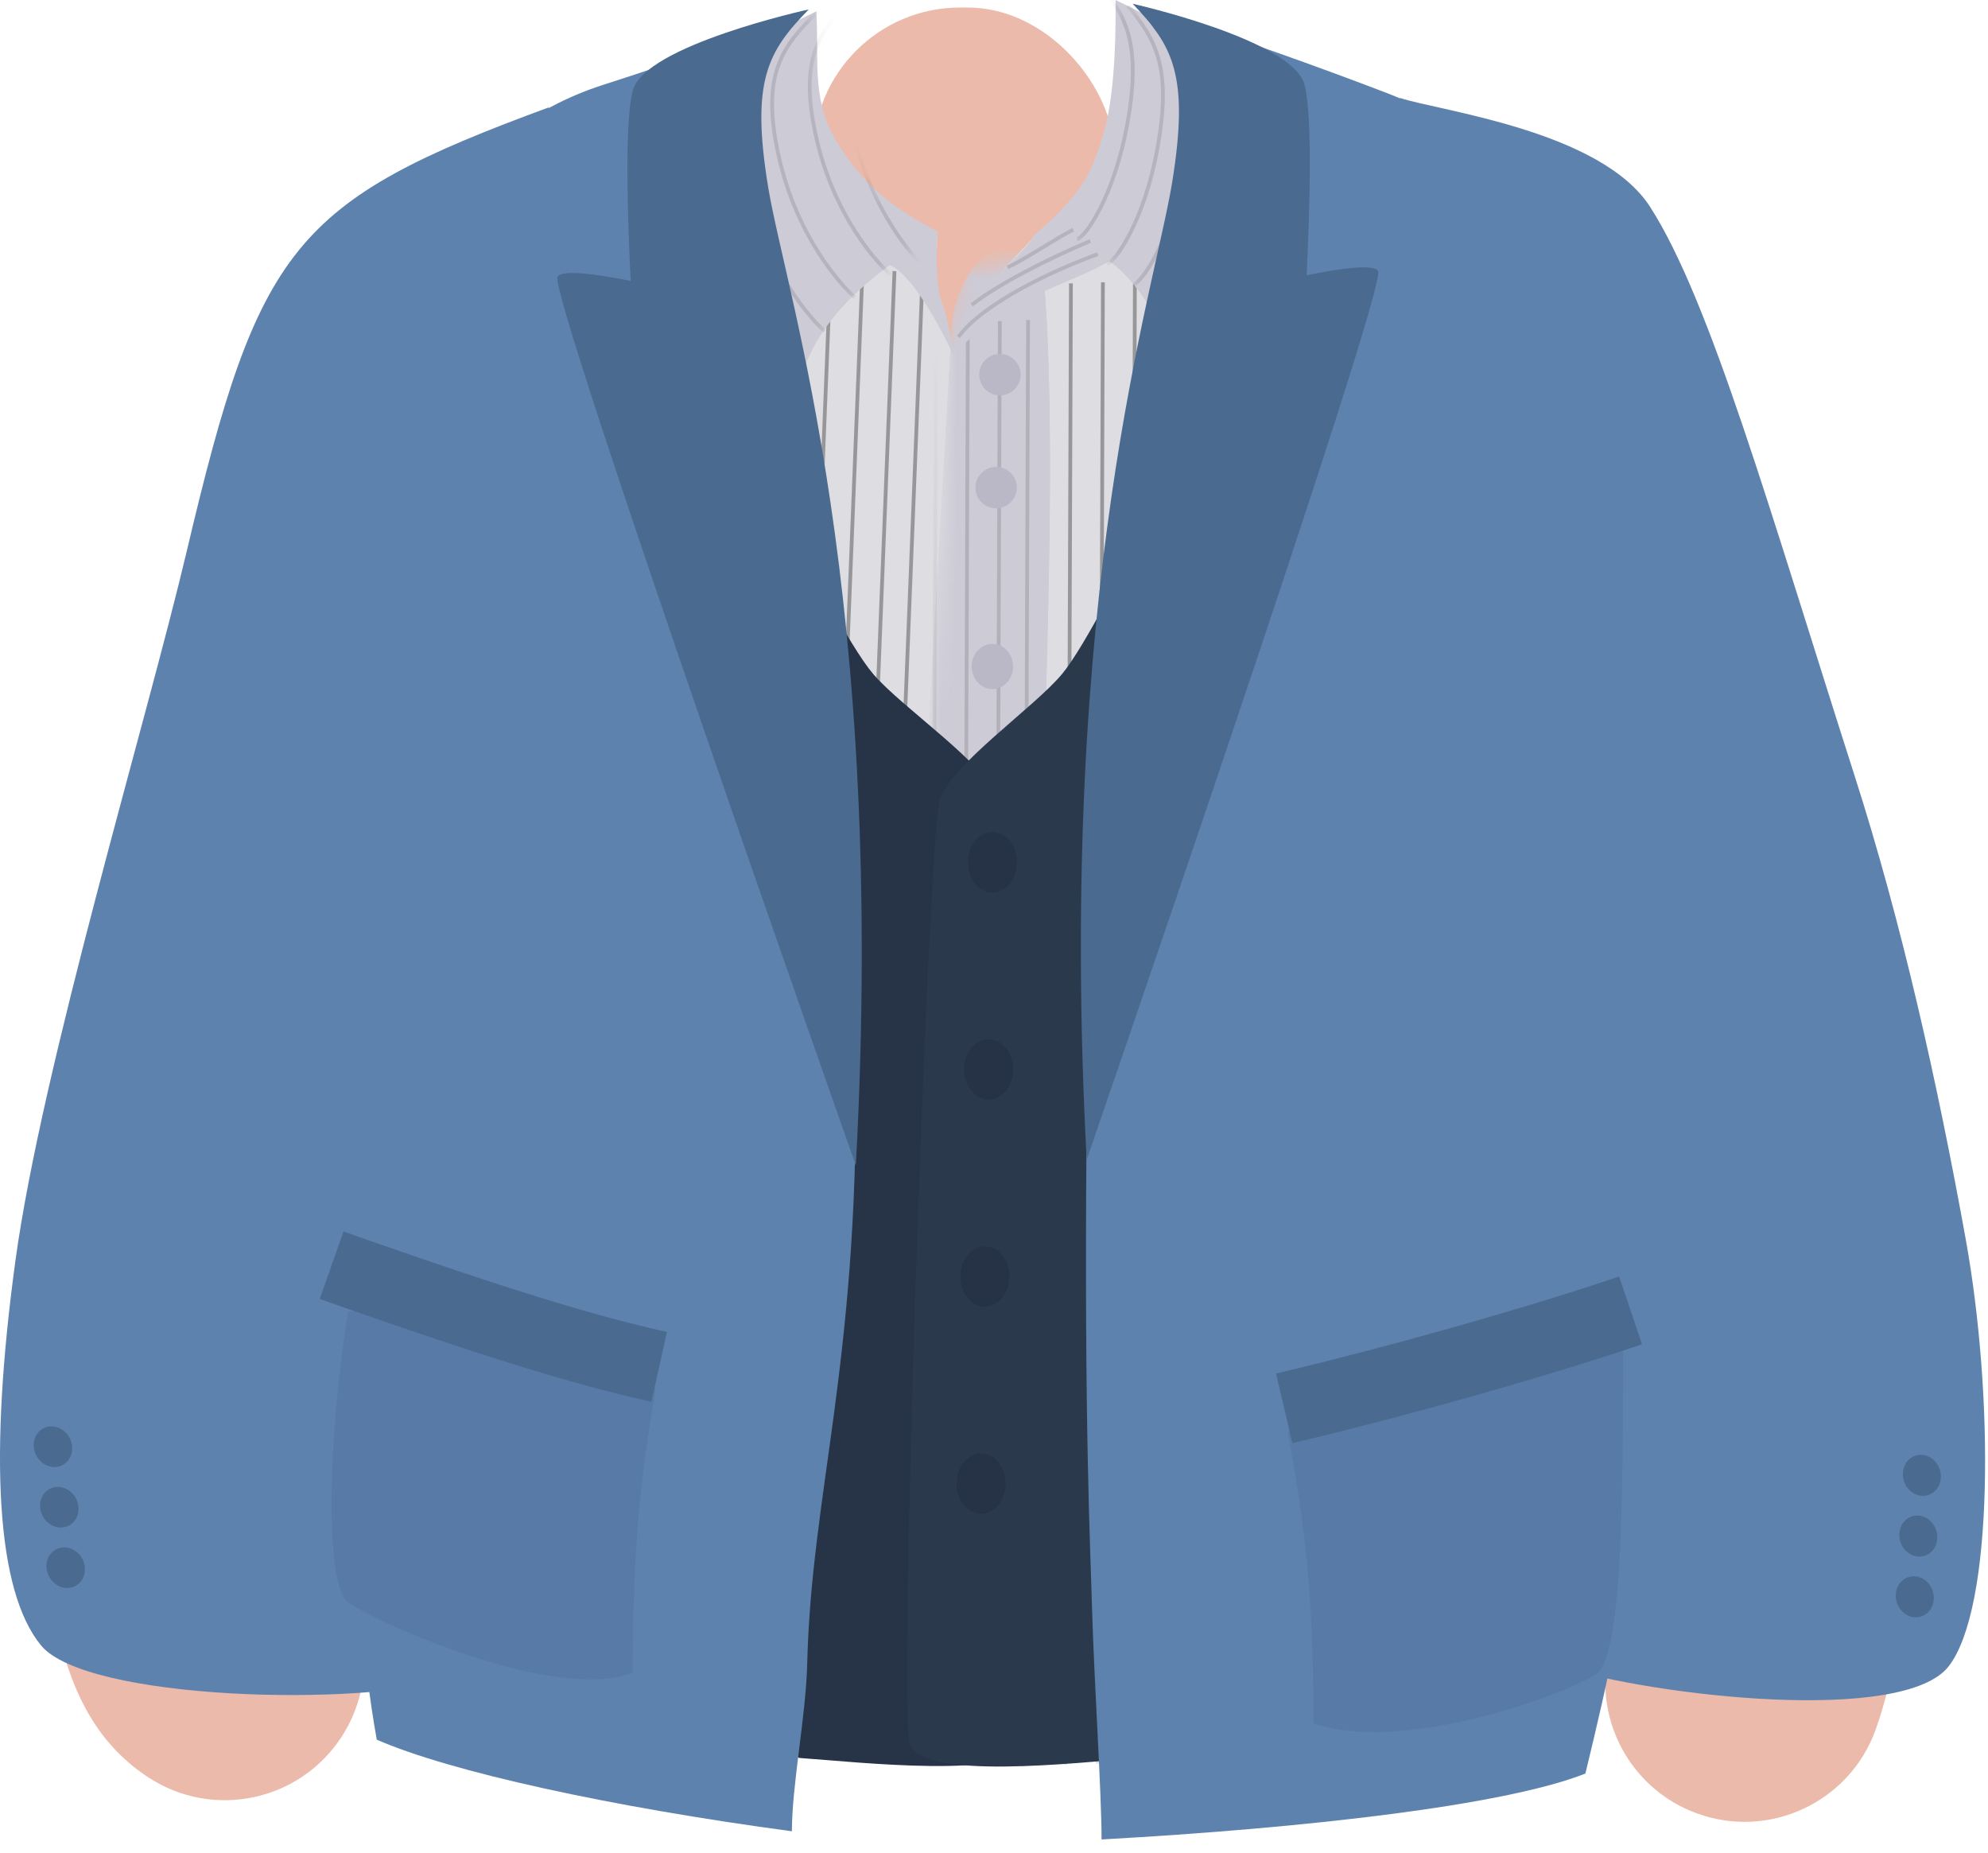 <svg width="132" height="123" viewBox="0 0 132 123" fill="none" xmlns="http://www.w3.org/2000/svg">
<path d="M14.614 45.292C16.938 40.743 22.51 38.939 27.06 41.262C31.564 43.563 33.377 49.047 31.158 53.571L31.09 53.708C27.868 60.015 24.467 72.728 22.691 85.036L22.637 85.409C21.779 91.461 21.398 96.874 21.55 100.806L21.563 101.112C21.622 102.365 21.734 103.383 21.874 104.102L21.889 104.177L21.897 104.186C24.524 107.193 24.977 111.672 22.75 115.202L22.667 115.331C19.872 119.607 14.139 120.806 9.863 118.011C6.808 116.013 5.137 113.093 4.156 109.529C3.523 107.226 3.182 104.567 3.064 101.52C2.867 96.427 3.304 90.086 4.271 83.159L4.32 82.812C6.344 68.538 10.268 53.801 14.614 45.292Z" fill="#EBBAAA"></path>
<path d="M99.973 34.943C104.422 32.433 110.064 34.006 112.574 38.455C118.498 48.957 122.871 63.796 125.129 79.305C127.278 94.073 127.234 107.428 124.53 114.864C122.784 119.665 117.477 122.142 112.676 120.396C107.923 118.668 105.448 113.449 107.093 108.686L107.144 108.542C108.527 104.738 108.563 93.932 106.822 81.969C104.866 68.533 101.109 55.784 96.461 47.545C93.951 43.095 95.523 37.453 99.973 34.943Z" fill="#EBBAAA"></path>
<rect x="54" y="0.5" width="20" height="37" rx="9.748" fill="#EBBAAA"></rect>
<path d="M53.794 25.671C54.504 25.671 55.08 25.095 55.08 24.385C55.08 23.675 54.504 23.1 53.794 23.1C53.084 23.1 52.509 23.675 52.509 24.385C52.509 25.095 53.084 25.671 53.794 25.671Z" fill="#E5EBF9"></path>
<path d="M62.768 21.5C61.881 19.875 62.268 15.375 62.268 15.375L56.736 14.918L48.893 4.5C41.101 5.875 40.768 6.375 35.143 8.875C28.432 11.857 29.768 21.875 28.768 35.5L31.768 112.625L47.143 114.918L59.861 115.168L63.393 27.375C63.393 27.375 63.654 23.125 62.768 21.5Z" fill="#DEDEE2"></path>
<path d="M63.018 25.25C63.268 23.25 63.643 20.875 65.268 19.25C66.893 17.625 68.643 15.75 68.643 15.75H74.096L81.846 5.25C81.846 5.25 92.971 6.75 96.721 8.75C100.471 10.75 102.721 32.625 102.721 32.625L101.643 112.625L94.971 115.25H60.846C59.346 88 62.596 36.292 62.596 32.625C62.596 31.043 62.768 27.25 63.018 25.25Z" fill="#DEDEE2"></path>
<mask id="mask0_21_495" style="mask-type: alpha" maskUnits="userSpaceOnUse" x="60" y="6" width="45" height="111">
<path fill-rule="evenodd" clip-rule="evenodd" d="M63.065 21.793C63.315 19.793 63.44 18.918 63.94 17.793L68.221 17.25H74.096L81.846 6.75C81.846 6.75 92.971 8.25 96.721 10.25C100.471 12.25 102.721 34.125 102.721 34.125L104.471 114.125L94.971 116.75H60.846C59.346 89.5 62.595 37.792 62.596 34.125C62.596 32.543 62.815 23.793 63.065 21.793Z" fill="white"></path>
</mask>
<g mask="url('#mask0_21_495')">
<path d="M68.768 67.125C68.868 57.625 70.96 22.625 68.585 13.75C68.585 13.75 66.905 15.56 65.21 17.125C63.515 18.689 63.21 21.375 63.21 21.375V21.5L57.768 115.125H68.768C68.518 102.958 68.668 76.625 68.768 67.125Z" fill="#CDCBD6"></path>
<path d="M68.768 67.125C68.868 57.625 70.96 22.625 68.585 13.75C68.585 13.75 66.905 15.56 65.21 17.125C63.515 18.689 63.21 21.375 63.21 21.375V21.5L57.768 115.125H68.768C68.518 102.958 68.668 76.625 68.768 67.125Z" fill="#CDCBD6"></path>
<path fill-rule="evenodd" clip-rule="evenodd" d="M77.354 18.597L77.104 18.596L76.752 116.951L77.002 116.952L77.354 18.597ZM75.23 18.663L75.48 18.664L75.128 117.018L74.878 117.018L75.23 18.663ZM73.357 18.74L73.107 18.739L72.755 117.094L73.005 117.095L73.357 18.74ZM71.233 18.816L70.983 18.815L70.631 117.17L70.881 117.171L71.233 18.816Z" fill="black" fill-opacity="0.32"></path>
<path fill-rule="evenodd" clip-rule="evenodd" d="M61.663 119.824L62.015 21.469L62.265 21.47L61.913 119.825L61.663 119.824ZM63.787 119.748L64.139 21.393L64.389 21.394L64.037 119.749L63.787 119.748ZM65.911 119.671L66.262 21.316L66.512 21.317L66.161 119.672L65.911 119.671ZM67.785 119.604L68.136 21.25L68.386 21.25L68.035 119.605L67.785 119.604Z" fill="black" fill-opacity="0.13"></path>
</g>
<path d="M66.393 26.25C67.152 26.25 67.768 25.634 67.768 24.875C67.768 24.116 67.152 23.5 66.393 23.5C65.633 23.5 65.018 24.116 65.018 24.875C65.018 25.634 65.633 26.25 66.393 26.25Z" fill="#BAB8C6"></path>
<path d="M66.143 33.75C66.902 33.75 67.518 33.134 67.518 32.375C67.518 31.616 66.902 31 66.143 31C65.383 31 64.768 31.616 64.768 32.375C64.768 33.134 65.383 33.75 66.143 33.75Z" fill="#BAB8C6"></path>
<path d="M65.893 45.75C66.652 45.75 67.268 45.078 67.268 44.25C67.268 43.422 66.652 42.75 65.893 42.75C65.133 42.75 64.518 43.422 64.518 44.25C64.518 45.078 65.133 45.75 65.893 45.75Z" fill="#BAB8C6"></path>
<path d="M65.393 58.75C66.152 58.75 66.768 58.134 66.768 57.375C66.768 56.616 66.152 56 65.393 56C64.633 56 64.018 56.616 64.018 57.375C64.018 58.134 64.633 58.75 65.393 58.75Z" fill="#BAB8C6"></path>
<path d="M65.393 72C66.152 72 66.768 71.384 66.768 70.625C66.768 69.866 66.152 69.25 65.393 69.25C64.633 69.25 64.018 69.866 64.018 70.625C64.018 71.384 64.633 72 65.393 72Z" fill="#BAB8C6"></path>
<path d="M65.393 86.5C66.152 86.5 66.768 85.884 66.768 85.125C66.768 84.366 66.152 83.75 65.393 83.75C64.633 83.75 64.018 84.366 64.018 85.125C64.018 85.884 64.633 86.5 65.393 86.5Z" fill="#BAB8C6"></path>
<path d="M65.393 99.75C66.152 99.75 66.768 99.134 66.768 98.375C66.768 97.616 66.152 97 65.393 97C64.633 97 64.018 97.616 64.018 98.375C64.018 99.134 64.633 99.75 65.393 99.75Z" fill="#BAB8C6"></path>
<mask id="mask1_21_495" style="mask-type: alpha" maskUnits="userSpaceOnUse" x="28" y="4" width="36" height="112">
<path fill-rule="evenodd" clip-rule="evenodd" d="M62.767 21.5C61.881 19.875 62.267 15.375 62.267 15.375L56.736 14.918L48.892 4.5C41.1 5.875 40.767 6.375 35.142 8.875C28.432 11.857 29.767 21.875 28.767 35.5L31.767 112.625L47.142 114.918L59.861 115.168L63.392 27.375C63.392 27.375 63.653 23.125 62.767 21.5Z" fill="white"></path>
</mask>
<g mask="url('#mask1_21_495')">
<path fill-rule="evenodd" clip-rule="evenodd" d="M55.267 18.005L55.017 17.995L51.142 115.37L51.392 115.38L55.267 18.005ZM57.142 17.995L57.392 18.005L53.517 115.38L53.267 115.37L57.142 17.995ZM59.517 18.005L59.267 17.995L55.392 115.37L55.642 115.38L59.517 18.005ZM61.392 18.005L61.142 17.995L57.267 115.37L57.517 115.38L61.392 18.005Z" fill="black" fill-opacity="0.32"></path>
</g>
<path d="M62.553 20.125C62.153 19.125 62.142 16.708 62.267 15.375C60.601 15.833 57.642 16.925 59.142 17.625C60.642 18.325 62.637 22.042 63.429 23.875C63.262 23.167 62.953 21.125 62.553 20.125Z" fill="#CDCBD6"></path>
<path d="M55.393 9.125C53.875 6.469 54.393 3.75 54.2 0.75L48.481 3.582C48.481 3.582 46.482 6.582 47.731 13.832C48.593 18.832 46.393 22.75 52.893 26.625C53.643 20 61.015 16.538 62.268 15.375C59.893 14.125 57.393 12.625 55.393 9.125Z" fill="#CDCBD6"></path>
<mask id="mask2_21_495" style="mask-type: alpha" maskUnits="userSpaceOnUse" x="47" y="0" width="16" height="27">
<path fill-rule="evenodd" clip-rule="evenodd" d="M55.393 9.125C53.875 6.469 54.393 3.75 54.2 0.75L48.481 3.582C48.481 3.582 46.481 6.582 47.731 13.832C48.593 18.832 46.393 22.75 52.893 26.625C53.643 20 61.015 16.538 62.268 15.375C59.893 14.125 57.393 12.625 55.393 9.125Z" fill="white"></path>
</mask>
<g mask="url('#mask2_21_495')">
<path d="M54.322 0.75C51.913 3.078 50.512 4.94 51.694 10.319C52.877 15.699 55.872 18.98 56.767 19.75" stroke="black" stroke-opacity="0.12" stroke-width="0.25"></path>
<path d="M50.991 2C48.621 4.31 48.612 7.304 49.775 12.642C50.938 17.98 53.886 21.236 54.767 22" stroke="black" stroke-opacity="0.12" stroke-width="0.25"></path>
<path d="M56.752 -0.25C54.399 2.017 53.029 3.829 54.185 9.068C55.34 14.306 58.268 17.5 59.143 18.25" stroke="black" stroke-opacity="0.12" stroke-width="0.25"></path>
<path d="M59.252 -0.5C56.899 1.766 55.529 3.579 56.685 8.818C57.84 14.056 60.768 17.25 61.643 18" stroke="black" stroke-opacity="0.12" stroke-width="0.25"></path>
</g>
<path d="M67.518 20.25C70.268 18.75 72.643 18.125 74.143 17C73.643 14.7 70.018 15.25 68.643 15.75C68.226 16.292 67.043 17.65 65.643 18.75C64.243 19.85 63.434 22.292 63.268 23.375C63.851 23.042 65.831 21.17 67.518 20.25Z" fill="#CDCBD6"></path>
<path d="M73.267 8.875C74.127 6.031 74.075 1.375 74.075 0L81.356 3.582C81.356 3.582 82.856 6.957 81.356 13.832C79.713 21.364 78.107 18.5 76.392 20.5C74.642 17.5 72.142 15.75 68.517 15.75C72.017 12.75 72.512 11.375 73.267 8.875Z" fill="#CDCBD6"></path>
<mask id="mask3_21_495" style="mask-type: alpha" maskUnits="userSpaceOnUse" x="68" y="0" width="15" height="21">
<path fill-rule="evenodd" clip-rule="evenodd" d="M73.267 8.875C74.127 6.031 74.075 1.375 74.075 0L81.356 3.582C81.356 3.582 82.856 6.957 81.356 13.832C79.713 21.364 78.106 18.5 76.392 20.5C74.642 17.5 72.142 15.75 68.517 15.75C72.017 12.75 72.511 11.375 73.267 8.875Z" fill="white"></path>
</mask>
<g mask="url('#mask3_21_495')">
<path d="M74.892 0.375C76.726 2.625 77.792 4.425 76.892 9.625C75.992 14.825 73.934 17.5 73.517 17.5" stroke="black" stroke-opacity="0.12" stroke-width="0.25"></path>
<path d="M72.892 -1.25C74.725 1 75.792 2.8 74.892 8C73.992 13.2 71.934 15.875 71.517 15.875" stroke="black" stroke-opacity="0.12" stroke-width="0.25"></path>
<path d="M76.642 1.75C78.476 4 79.542 5.8 78.642 11C77.742 16.2 75.684 18.875 75.267 18.875" stroke="black" stroke-opacity="0.12" stroke-width="0.25"></path>
</g>
<path d="M72.85 16.758L72.935 16.993L72.653 17.096C68.98 18.46 65.112 20.57 63.794 22.377L63.745 22.447L63.54 22.304C64.847 20.425 68.797 18.262 72.564 16.862L72.85 16.758Z" fill="black" fill-opacity="0.12"></path>
<path d="M72.344 15.885L72.441 16.115C69.666 17.277 66.357 18.974 64.687 20.276L64.596 20.348L64.439 20.152C66.071 18.847 69.375 17.14 72.188 15.95L72.344 15.885Z" fill="black" fill-opacity="0.12"></path>
<path d="M71.213 15.137L71.322 15.363L71.114 15.466C70.833 15.61 70.507 15.801 69.791 16.234L68.692 16.9C67.919 17.363 67.429 17.639 67.036 17.822L66.943 17.864L66.842 17.636L66.932 17.595C67.33 17.41 67.839 17.121 68.659 16.628L70.139 15.733C70.583 15.468 70.825 15.331 71.054 15.215L71.213 15.137Z" fill="black" fill-opacity="0.12"></path>
<path d="M57.976 44.746C56.439 42.947 53.366 36.999 52.086 34.5C50.848 60.531 50.14 116.517 53.111 116.717C56.825 116.967 67.58 118.216 68.348 115.717C69.117 113.218 67.068 55.492 66.299 53.117C65.531 50.743 59.897 46.995 57.976 44.746Z" fill="#273447"></path>
<path d="M70.518 44.75C72.018 42.95 75.018 37 76.268 34.5C77.476 60.542 78.167 116.55 75.267 116.75C71.642 117 61.142 118.25 60.392 115.75C59.642 113.25 61.643 55.5 62.393 53.125C63.143 50.75 68.643 47 70.518 44.75Z" fill="#2B394D"></path>
<path d="M77.017 25.625C78.415 17.713 82.892 2.829 75.325 0.375C75.325 0.375 81.759 2.233 91.95 6.125C102.141 10.017 104.014 16.957 104.014 16.957C106.275 21.587 108.879 43.002 109.517 69.5C110.156 95.998 108.268 105.375 105.267 117.75C99.892 119.875 86.642 121.375 73.142 122.125C73.142 119.041 72.642 111.457 72.517 107C72.392 102.543 71.99 94.847 72.142 75.625C72.277 58.664 74.964 37.251 77.017 25.625Z" fill="#5E82AE"></path>
<path d="M12.392 36.625C17.174 16.361 19.45 13.375 36.45 7.125C36.45 7.125 28.481 33.957 28.481 45.957C28.481 57.957 30.356 76.707 30.356 76.707C28.606 87.207 32.732 105.75 30.357 111.375C23.982 113.375 5.731 112.875 2.732 109.25C-0.267 105.625 -0.732 96.625 1.017 83.75C2.766 70.875 9.767 47.75 12.392 36.625Z" fill="#5E82AE"></path>
<path d="M54.268 29.625C53.005 21.713 43.643 8.375 53.45 0.75C53.45 0.75 50.2 2.375 40.075 5.625C29.95 8.875 28.274 17.207 28.274 17.207C26.231 21.837 25.594 43.752 25.018 70.25C24.441 96.748 22.955 104 25.017 115.5C29.873 117.625 40.499 119.957 52.581 121.582C52.581 118.499 53.511 113.942 53.597 110.457C53.879 99.08 56.963 90.695 56.825 71.473C56.703 54.513 56.122 41.251 54.268 29.625Z" fill="#5E82AE"></path>
<path d="M42.012 111.047C42.012 102.725 42.528 98.066 43.511 92.407C43.765 90.942 36.821 87.359 33.317 85.75L23.124 87.082C21.866 94.404 21.445 105.188 23.124 106.386C25.223 107.884 37.065 113.044 42.012 111.047Z" fill="#577BA6"></path>
<path d="M21.227 86.24L22.808 81.76L24.5 82.356C33.076 85.359 39.105 87.273 44.119 88.395L44.281 88.431L43.254 93.069L42.915 92.993C37.759 91.827 31.735 89.918 23.233 86.945L21.227 86.24Z" fill="#4A6A90"></path>
<path d="M130.517 82.25C128.642 71.875 126.267 61.25 123.142 51.5C117.52 33.957 113.587 20.009 109.575 13.75C106.311 8.657 95.575 7.375 92.95 6.5L104.267 76.875C104.267 88.375 104.017 101.25 103.517 110.625C109.892 112.625 126.392 114.5 129.392 110.625C132.392 106.75 132.392 92.625 130.517 82.25Z" fill="#5E82AE"></path>
<path d="M87.212 114.402C87.212 105.848 86.629 101.058 85.521 95.242C85.234 93.736 102.026 87.154 105.978 85.5L107.766 87.717C107.766 97.5 107.87 109.92 105.977 111.151C103.61 112.691 92.791 116.454 87.212 114.402Z" fill="#577BA6"></path>
<path d="M107.506 84.751L109.029 89.249L108.411 89.457C102.143 91.548 93.4 94.006 86.494 95.651L85.809 95.812L84.725 91.188L85.396 91.029C92.169 89.416 100.775 86.997 106.901 84.954L107.506 84.751Z" fill="#4A6A90"></path>
<path d="M127.574 107.318C128.228 107.1 128.564 106.339 128.324 105.618C128.084 104.898 127.358 104.491 126.703 104.71C126.048 104.928 125.712 105.689 125.953 106.41C126.193 107.13 126.919 107.537 127.574 107.318Z" fill="#4A6A90"></path>
<path d="M127.809 103.287C128.464 103.068 128.8 102.307 128.559 101.587C128.319 100.866 127.593 100.459 126.938 100.678C126.284 100.897 125.948 101.658 126.188 102.378C126.428 103.098 127.154 103.505 127.809 103.287Z" fill="#4A6A90"></path>
<path d="M128.045 99.254C128.7 99.036 129.036 98.275 128.796 97.554C128.555 96.834 127.83 96.427 127.175 96.646C126.52 96.864 126.184 97.626 126.424 98.346C126.665 99.066 127.391 99.473 128.045 99.254Z" fill="#4A6A90"></path>
<path d="M5.003 105.299C5.614 104.977 5.822 104.171 5.467 103.499C5.113 102.828 4.33 102.545 3.72 102.867C3.109 103.189 2.902 103.995 3.256 104.666C3.611 105.338 4.393 105.621 5.003 105.299Z" fill="#4A6A90"></path>
<path d="M4.58 101.283C5.19 100.96 5.398 100.155 5.043 99.483C4.689 98.812 3.907 98.528 3.296 98.851C2.685 99.173 2.478 99.978 2.832 100.65C3.187 101.322 3.969 101.605 4.58 101.283Z" fill="#4A6A90"></path>
<path d="M4.157 97.266C4.767 96.943 4.975 96.138 4.62 95.466C4.266 94.794 3.484 94.511 2.873 94.834C2.263 95.156 2.055 95.961 2.409 96.633C2.764 97.305 3.546 97.588 4.157 97.266Z" fill="#4A6A90"></path>
<path d="M42.019 6C42.826 3 53.701 0.625 53.701 0.625C51.018 3.375 49.818 5.3 51.018 12.5C52.218 19.7 58.893 39.375 56.826 77.375C56.826 77.375 36.393 19.5 37.018 18.375C37.288 17.89 39.476 18.172 41.877 18.65C41.689 14.94 41.442 8.143 42.019 6Z" fill="#4A6A90"></path>
<path d="M86.619 5.625C85.83 2.625 75.206 0.25 75.206 0.25C77.827 3 78.999 4.925 77.827 12.125C76.655 19.325 70.133 39 72.153 77C72.153 77 92.115 19.125 91.504 18C91.241 17.515 89.103 17.797 86.757 18.275C86.941 14.565 87.182 7.768 86.619 5.625Z" fill="#4A6A90"></path>
<path d="M65.893 59.25C66.79 59.25 67.518 58.355 67.518 57.25C67.518 56.145 66.79 55.25 65.893 55.25C64.995 55.25 64.268 56.145 64.268 57.25C64.268 58.355 64.995 59.25 65.893 59.25Z" fill="#263245"></path>
<path d="M65.643 73C66.54 73 67.268 72.105 67.268 71C67.268 69.895 66.54 69 65.643 69C64.745 69 64.018 69.895 64.018 71C64.018 72.105 64.745 73 65.643 73Z" fill="#263245"></path>
<path d="M65.393 86.75C66.29 86.75 67.018 85.855 67.018 84.75C67.018 83.645 66.29 82.75 65.393 82.75C64.495 82.75 63.768 83.645 63.768 84.75C63.768 85.855 64.495 86.75 65.393 86.75Z" fill="#263245"></path>
<path d="M65.143 100.5C66.04 100.5 66.768 99.605 66.768 98.5C66.768 97.395 66.04 96.5 65.143 96.5C64.245 96.5 63.518 97.395 63.518 98.5C63.518 99.605 64.245 100.5 65.143 100.5Z" fill="#263245"></path>
</svg>
